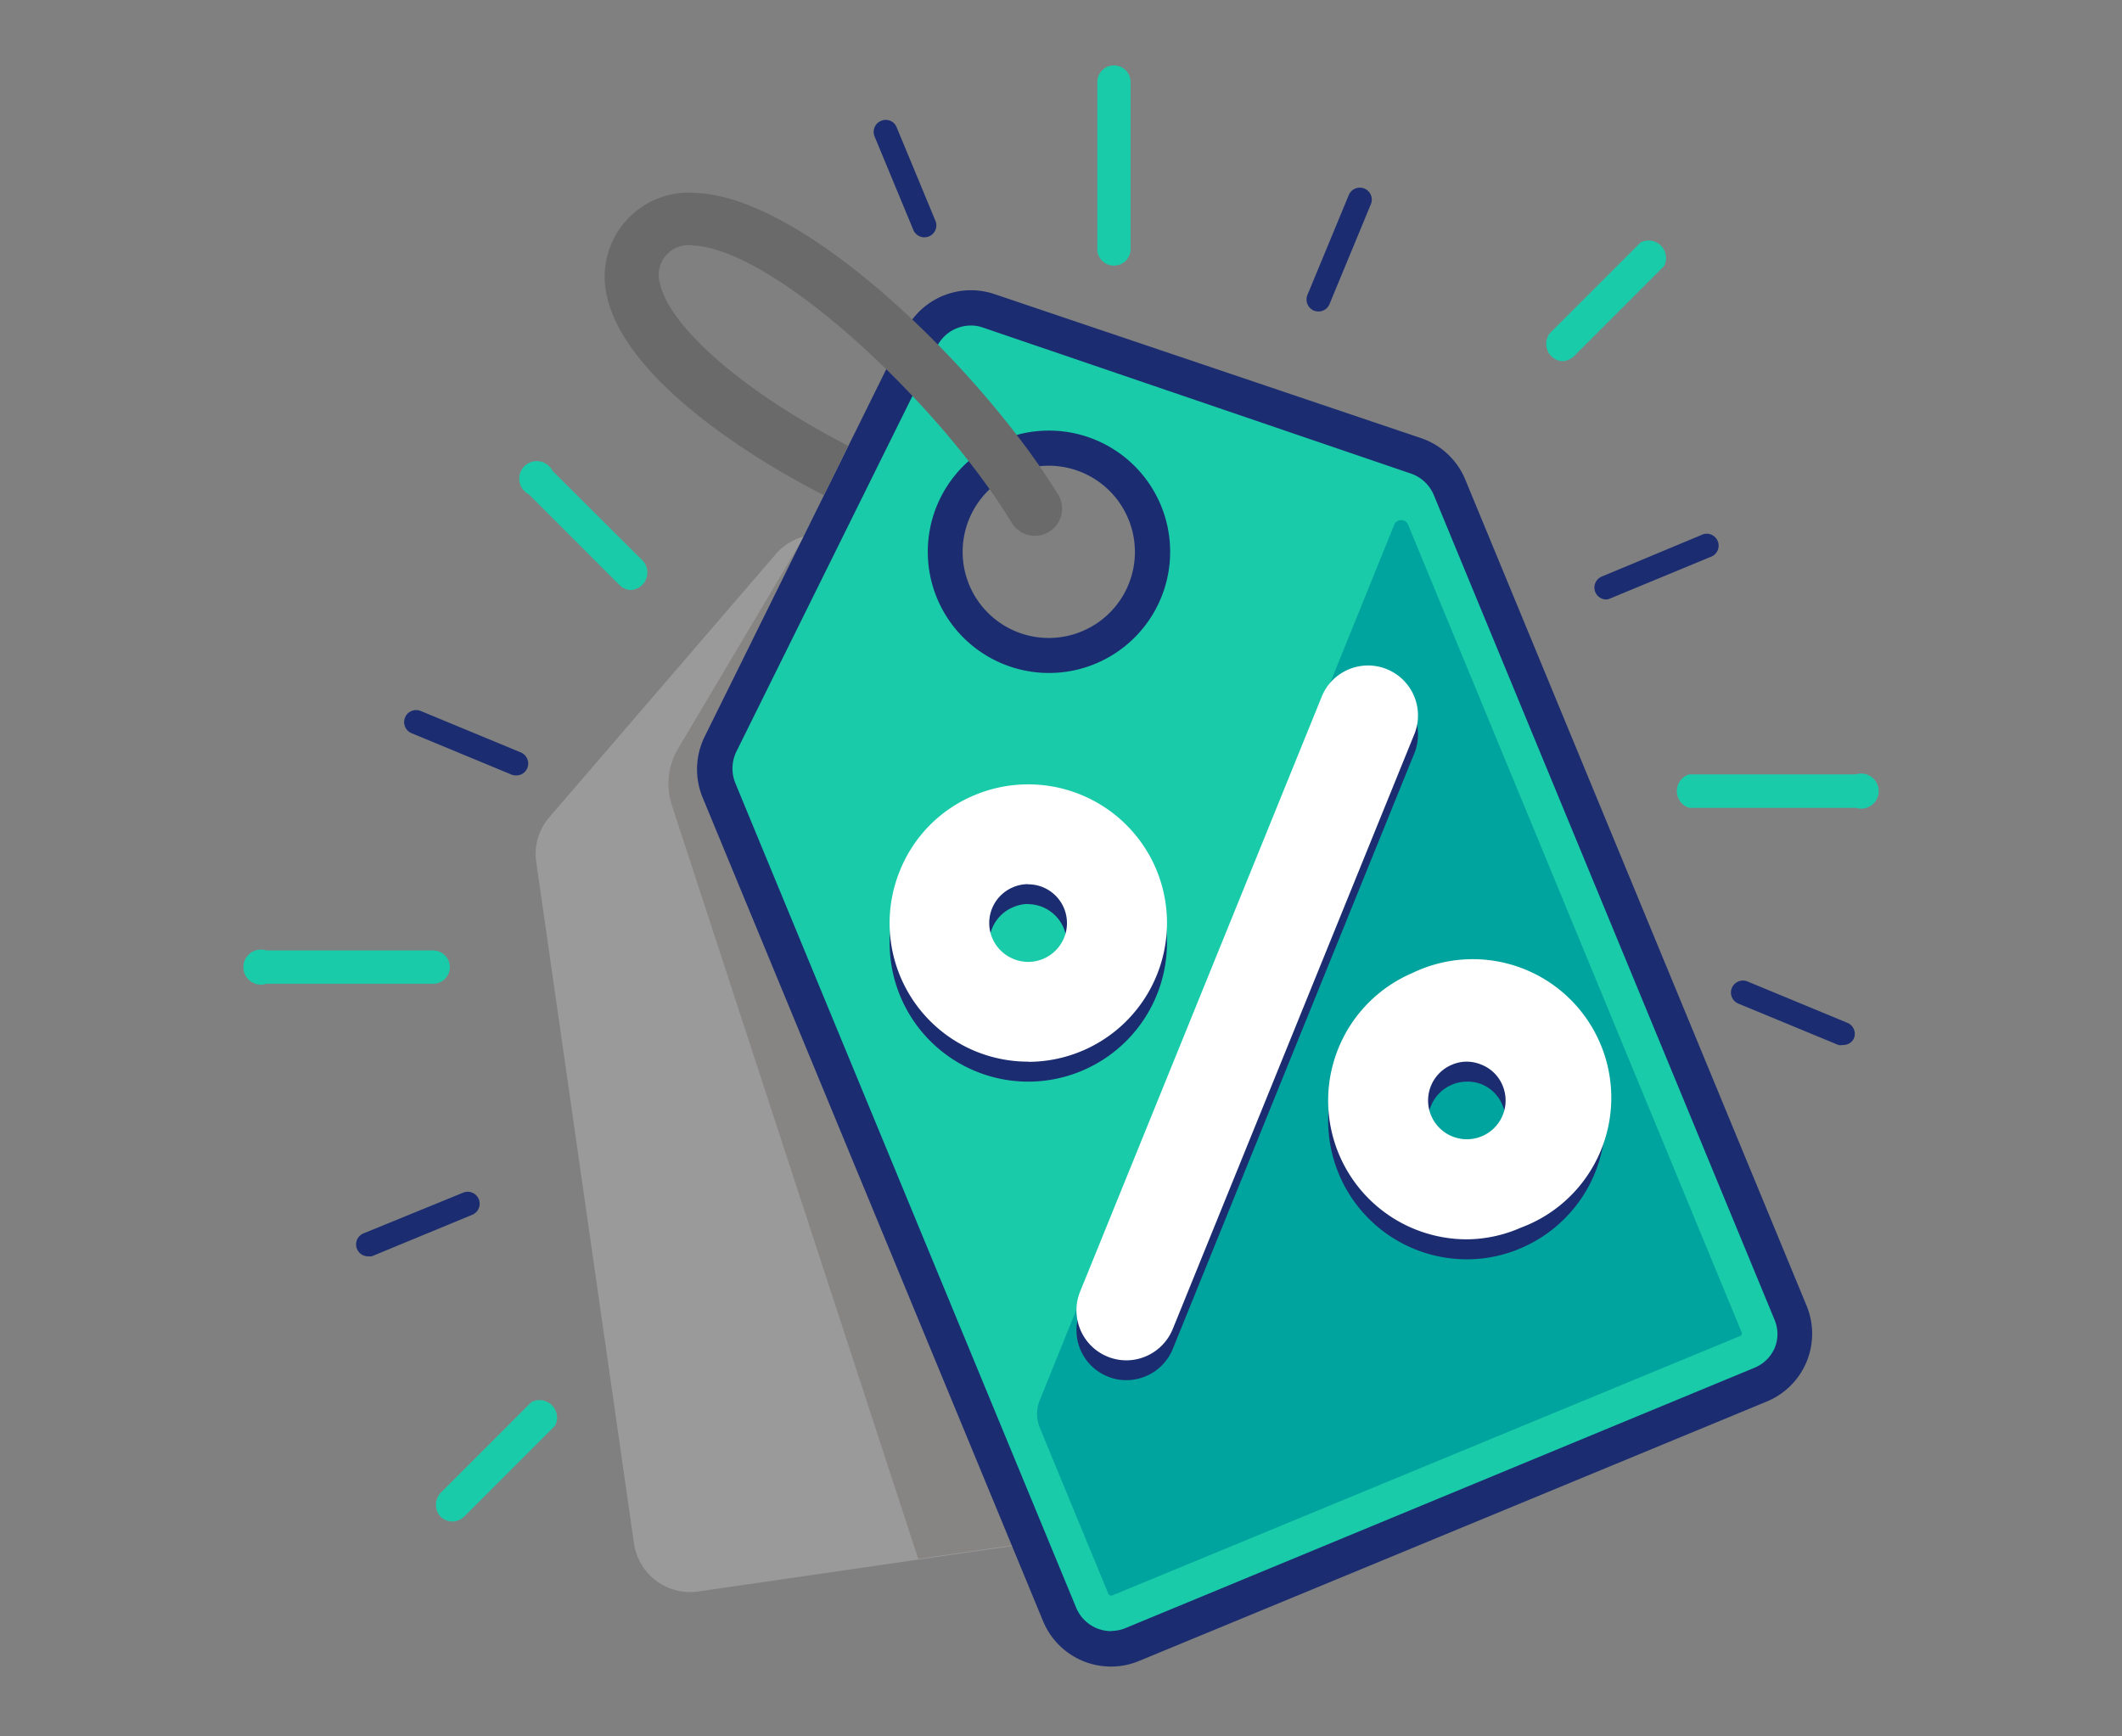 <svg id="Layer_1" data-name="Layer 1" xmlns="http://www.w3.org/2000/svg" viewBox="0 0 121 99"><rect x="0" y="0" width="121" height="99" fill="#808080" stroke="none"/><defs><style>.cls-1{fill:#9b9a9a;}.cls-2{fill:#878484;}.cls-3{fill:#1b2d70;}.cls-4{fill:#1acbaa;}.cls-5{fill:#00a49e;}.cls-6{fill:#6b6a6a;}.cls-7{fill:#fff;}</style></defs><path class="cls-1" d="M72.08,82.83,66.5,44.05a3.19,3.19,0,0,0-1.43-2.24L48.44,31a3.23,3.23,0,0,0-4.21.6l-12.91,15a3.19,3.19,0,0,0-.74,2.56L36.15,88a3.24,3.24,0,0,0,3.66,2.74L54.58,88.6l14.77-2.12A3.22,3.22,0,0,0,72.08,82.83ZM48.49,46.31A3.78,3.78,0,1,1,51.7,42,3.79,3.79,0,0,1,48.49,46.31Z"/><path class="cls-2" d="M66.5,44.05a3.19,3.19,0,0,0-1.43-2.24L48.44,31a3.21,3.21,0,0,0-2.6-.4L38.66,42.69a3.92,3.92,0,0,0-.36,3.19l14.06,43,2.22-.32,14.77-2.12a3.22,3.22,0,0,0,2.73-3.65Z"/><path class="cls-3" d="M103,74.41l-19.42-47A4.18,4.18,0,0,0,81.09,25L56.71,16.77a4.19,4.19,0,0,0-5.1,2.11L40.18,42a4.22,4.22,0,0,0-.12,3.46l19.43,47A4.19,4.19,0,0,0,65,94.68l17.91-7.4,17.9-7.4A4.18,4.18,0,0,0,103,74.41ZM61.68,36a4.91,4.91,0,1,1,2.66-6.41A4.9,4.9,0,0,1,61.68,36Z"/><path class="cls-4" d="M63.36,93a2.17,2.17,0,0,1-2-1.35l-19.43-47a2.22,2.22,0,0,1,.06-1.8L53.42,19.77a2.17,2.17,0,0,1,1.95-1.21,2,2,0,0,1,.69.12L80.45,27a2.18,2.18,0,0,1,1.31,1.23l19.42,47a2.08,2.08,0,0,1,0,1.66A2.14,2.14,0,0,1,100,78L64.19,92.82a2.2,2.2,0,0,1-.83.17ZM59.8,24.55a6.84,6.84,0,0,0-2.64.53,6.91,6.91,0,1,0,2.64-.53Z"/><path class="cls-5" d="M79.5,29.92,59.29,79.83a2.08,2.08,0,0,0,0,1.57l3.91,9.47a.15.15,0,0,0,.15.1h.06l35.82-14.8a.14.14,0,0,0,.08-.09.13.13,0,0,0,0-.12l-19-46A.43.43,0,0,0,79.5,29.92Z"/><path class="cls-6" d="M47,28.19l1.37-2.77c-5.84-3-10.15-6.71-10.73-9.23A1.7,1.7,0,0,1,39.54,14c4.69.24,14.08,9.07,18.19,15.87a1.55,1.55,0,0,0,2.65-1.6C56.23,21.44,46.11,11.27,39.7,11a4.8,4.8,0,0,0-5.08,5.94c1.2,5.21,9.77,10,12.36,11.29Z"/><path class="cls-4" d="M63.57,15.14a.94.94,0,0,1-1-1V4.68a.95.95,0,1,1,1.9,0v9.51A.94.94,0,0,1,63.57,15.14Z"/><path class="cls-4" d="M89,20.59A1,1,0,0,1,88.37,19l5.18-5.18a1,1,0,0,1,1.34,1.35l-5.18,5.18A1,1,0,0,1,89,20.59Z"/><path class="cls-4" d="M105.83,46.06H96.32a1,1,0,0,1,0-1.91h9.51a1,1,0,1,1,0,1.91Z"/><path class="cls-3" d="M105.09,59.58a.58.58,0,0,1-.26,0l-5.71-2.36a.68.68,0,0,1,.53-1.26l5.7,2.36a.68.68,0,0,1,.36.89A.67.67,0,0,1,105.09,59.58Z"/><path class="cls-3" d="M75.18,17.76a.75.75,0,0,1-.26-.05.69.69,0,0,1-.37-.89l2.36-5.7a.68.68,0,0,1,1.26.52l-2.36,5.7A.68.68,0,0,1,75.18,17.76Z"/><path class="cls-3" d="M52.71,13.53a.68.68,0,0,1-.63-.42L49.87,7.78a.68.68,0,0,1,.37-.89.67.67,0,0,1,.89.37l2.21,5.33a.68.68,0,0,1-.37.89A.8.8,0,0,1,52.71,13.53Z"/><path class="cls-3" d="M91.6,34.18a.68.68,0,0,1-.26-1.31L97,30.51a.68.68,0,1,1,.52,1.25l-5.7,2.36A.62.62,0,0,1,91.6,34.18Z"/><path class="cls-4" d="M36,33.64a.94.94,0,0,1-.67-.28l-5.18-5.18a1,1,0,1,1,1.35-1.34L36.68,32A1,1,0,0,1,36,33.64Z"/><path class="cls-4" d="M25.79,86.75a1,1,0,0,1-.67-.28,1,1,0,0,1,0-1.35l5.18-5.18a1,1,0,0,1,1.35,1.35l-5.18,5.18A1,1,0,0,1,25.79,86.75Z"/><path class="cls-4" d="M24.7,56.09H15.19a1,1,0,1,1,0-1.9H24.7a.95.95,0,0,1,0,1.9Z"/><path class="cls-3" d="M29.42,44.21a.6.6,0,0,1-.26-.05l-5.7-2.36A.68.68,0,0,1,24,40.54l5.7,2.36a.69.69,0,0,1,.37.89A.67.67,0,0,1,29.42,44.21Z"/><path class="cls-3" d="M21,71.63a.68.68,0,0,1-.27-1.31L26.41,68a.68.68,0,0,1,.52,1.26l-5.71,2.36A.74.74,0,0,1,21,71.63Z"/><path class="cls-3" d="M64.23,78.69a2.69,2.69,0,0,1-1.07-.21,2.84,2.84,0,0,1-1.57-3.7L75.4,40.73a2.85,2.85,0,0,1,5.28,2.14L66.87,76.92A2.86,2.86,0,0,1,64.23,78.69Z"/><path class="cls-3" d="M58.64,61.67a7.91,7.91,0,1,1,7.28-11h0a7.92,7.92,0,0,1-7.28,11Zm0-10.13a2.18,2.18,0,0,0-.86.18,2.21,2.21,0,0,0,0,4.09,2.18,2.18,0,0,0,1.7,0,2.22,2.22,0,0,0-.87-4.26Z"/><path class="cls-3" d="M83.64,71.8a7.91,7.91,0,0,1-3.09-15.19,7.89,7.89,0,0,1,10.36,4.2,7.91,7.91,0,0,1-4.2,10.36A7.74,7.74,0,0,1,83.64,71.8Zm0-10.13a2.14,2.14,0,0,0-.86.18A2.21,2.21,0,1,0,85.67,63h0a2.17,2.17,0,0,0-1.21-1.19A2.2,2.2,0,0,0,83.63,61.67Z"/><path class="cls-7" d="M64.23,77.56a2.85,2.85,0,0,1-2.64-3.92l13.81-34a2.85,2.85,0,0,1,5.28,2.14L66.87,75.78A2.87,2.87,0,0,1,64.23,77.56Z"/><path class="cls-7" d="M58.64,60.53a7.9,7.9,0,0,1-7.33-10.88,7.81,7.81,0,0,1,4.25-4.31,7.92,7.92,0,0,1,10.36,4.2h0a7.92,7.92,0,0,1-7.28,11Zm0-10.12a2.16,2.16,0,0,0-.86.17,2.21,2.21,0,0,0,0,4.09,2.18,2.18,0,0,0,1.7,0,2.21,2.21,0,0,0-.87-4.25Z"/><path class="cls-7" d="M83.64,70.66a7.91,7.91,0,0,1-3.09-15.19A7.9,7.9,0,1,1,86.71,70,7.74,7.74,0,0,1,83.64,70.66Zm0-10.13a2.14,2.14,0,0,0-.86.18,2.21,2.21,0,1,0,2.9,1.18h0a2.17,2.17,0,0,0-1.21-1.19A2.2,2.2,0,0,0,83.63,60.53Z"/></svg>